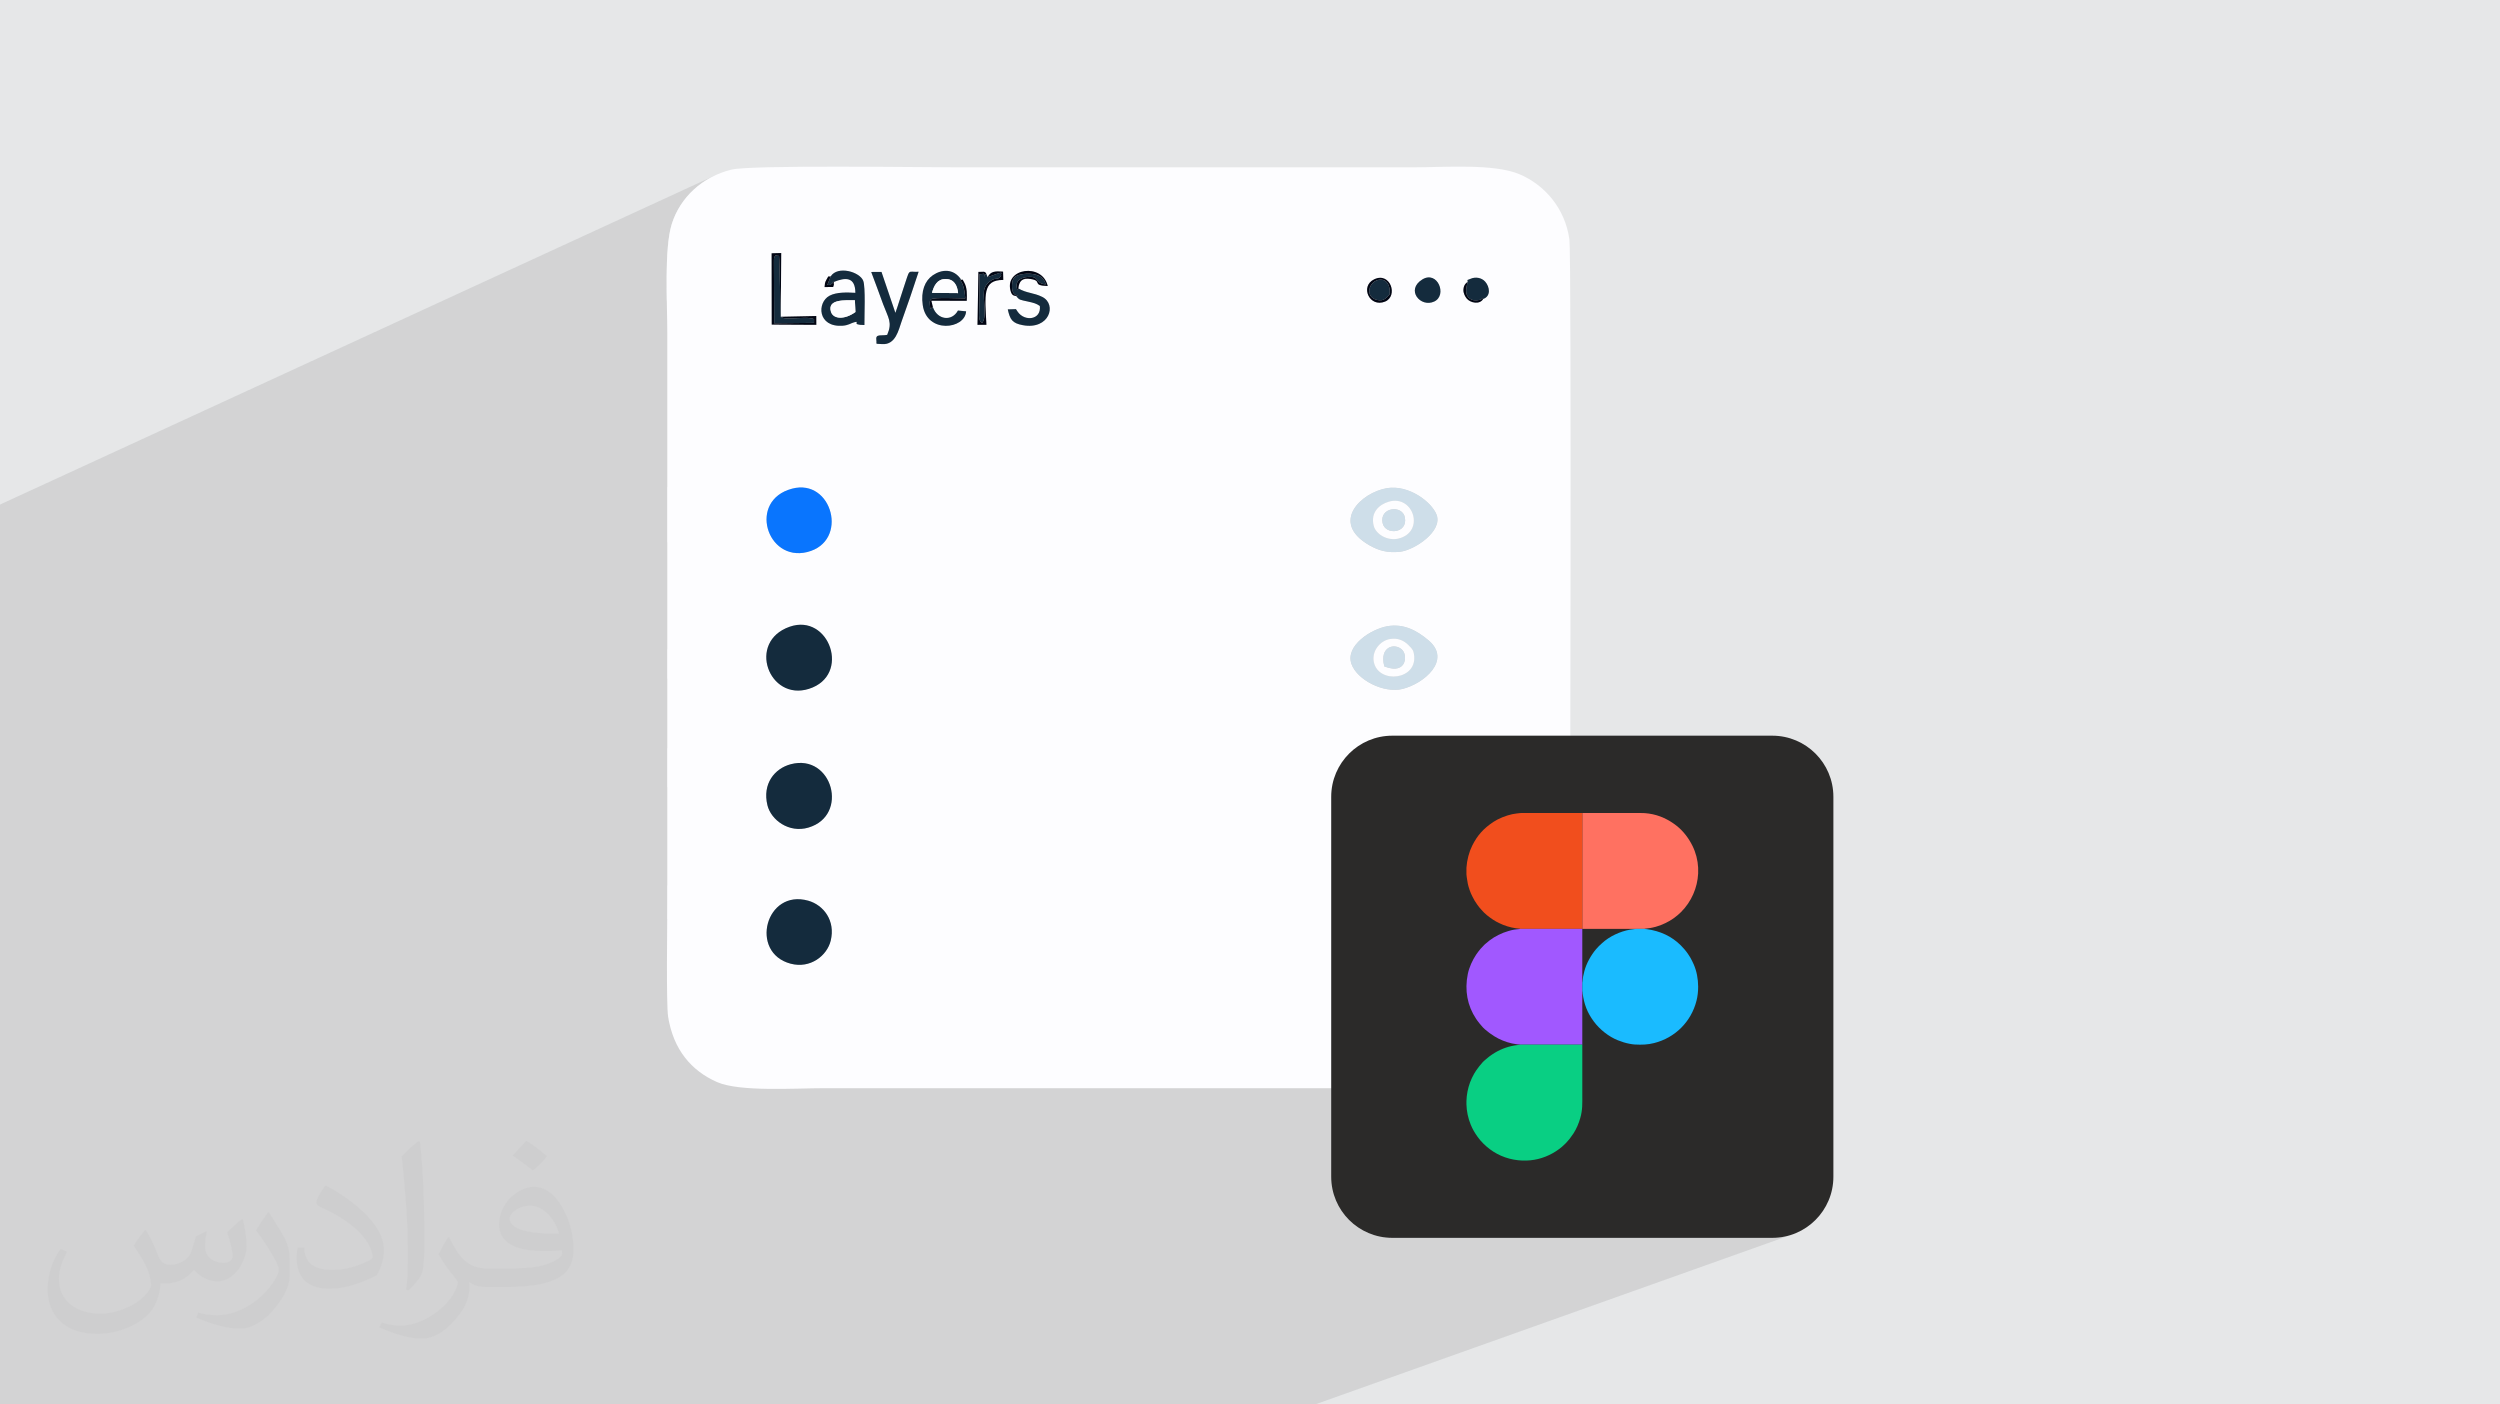 <?xml version="1.0" encoding="UTF-8"?>
<!DOCTYPE svg PUBLIC "-//W3C//DTD SVG 1.0//EN" "http://www.w3.org/TR/2001/REC-SVG-20010904/DTD/svg10.dtd">
<!-- Creator: CorelDRAW -->
<svg xmlns="http://www.w3.org/2000/svg" xml:space="preserve" width="94.192mm" height="52.917mm" version="1.0" style="shape-rendering:geometricPrecision; text-rendering:geometricPrecision; image-rendering:optimizeQuality; fill-rule:evenodd; clip-rule:evenodd"
viewBox="0 0 9404.92 5283.66"
 xmlns:xlink="http://www.w3.org/1999/xlink"
 xmlns:xodm="http://www.corel.com/coreldraw/odm/2003">
 <defs>
  <style type="text/css">
   <![CDATA[
    .fil7 {fill:#010513}
    .fil5 {fill:#0975FE}
    .fil12 {fill:#09CF83}
    .fil4 {fill:#142B3D}
    .fil13 {fill:#1ABBFF}
    .fil8 {fill:#2B2A29}
    .fil11 {fill:#A158FF}
    .fil6 {fill:#CEDEE9}
    .fil10 {fill:#F14E1D}
    .fil3 {fill:#FDFDFF}
    .fil9 {fill:#FF7161}
    .fil2 {fill:#373435;fill-opacity:0.031}
    .fil1 {fill:#2B2A29;fill-opacity:0.102}
    .fil0 {fill:#E6E7E8}
   ]]>
  </style>
 </defs>
 <g id="Layer_x0020_1">
  <polygon class="fil0" points="-0,0 9404.92,0 9404.92,5283.66 -0,5283.66 "/>
  <polygon class="fil1" points="2575.6,5283.66 2468.19,5283.66 2460.96,5283.66 2335.06,5283.66 2335.03,5283.66 2323.67,5283.66 2200.11,5283.66 2198.04,5283.66 2116.41,5283.66 2110.32,5283.66 2104.24,5283.66 2093.68,5283.66 2080.32,5283.66 1977.18,5283.66 1901.31,5283.66 1865.12,5283.66 1835.43,5283.66 1759.9,5283.66 1757.26,5283.66 1505.53,5283.66 1502.97,5283.66 1493.97,5283.66 1487.3,5283.66 1484.76,5283.66 1483.79,5283.66 1482.95,5283.66 1482.82,5283.66 1482.77,5283.66 1482.54,5283.66 1457.11,5283.66 1453.61,5283.66 1453.58,5283.66 1453.56,5283.66 1453.43,5283.66 1440.9,5283.66 1431.05,5283.66 1268.68,5283.66 1170.44,5283.66 1118.23,5283.66 1054.57,5283.66 1054.13,5283.66 1033.88,5283.66 1031.83,5283.66 972.02,5283.66 933.37,5283.66 902.94,5283.66 839.17,5283.66 836.44,5283.66 794.37,5283.66 778.44,5283.66 766.41,5283.66 748.14,5283.66 675.69,5283.66 607.52,5283.66 547.98,5283.66 521.77,5283.66 474.52,5283.66 473.65,5283.66 470.47,5283.66 457.27,5283.66 439.05,5283.66 390.72,5283.66 346.08,5283.66 245.4,5283.66 61.79,5283.66 44.24,5283.66 36.57,5283.66 19.46,5283.66 12.85,5283.66 -0,5283.66 -0,5190.19 -0,5186.45 -0,5140.68 -0,5139.95 -0,5135.8 -0,5131.24 -0,5114.18 -0,5112.72 -0,5058.22 -0,5027.69 -0,5002.85 -0,5001.59 -0,4989.69 -0,4956.48 -0,4951.58 -0,4864.47 -0,4848.38 -0,4844.16 -0,4832.45 -0,4818.75 -0,4794.46 -0,4721.32 -0,4671.33 -0,4642.49 -0,4640.16 -0,4620.9 -0,4618.21 -0,4616.12 -0,4591.74 -0,4590.82 -0,4588.73 -0,4586.86 -0,4582.33 -0,4579.13 -0,4560.67 -0,4532.15 -0,4530.85 -0,4485.12 -0,4481.6 -0,4423.47 -0,4361.96 -0,4253.93 -0,4203.75 -0,4175.46 -0,4174.14 -0,4140.3 -0,4127.55 -0,4111.22 -0,4110.08 -0,4093.02 -0,4063.54 -0,4062.88 -0,4014.75 -0,4010.33 -0,3870.82 -0,3621.67 -0,3516.44 -0,3511.2 -0,3509.43 -0,3505.96 -0,3486.26 -0,3455.71 -0,3451.43 -0,3448.84 -0,3431.23 -0,3424.7 -0,3424 -0,3385.38 -0,3377.3 -0,3368.47 -0,3359.75 -0,3356 -0,3307.84 -0,3293.18 -0,3285.46 -0,3135.44 -0,3133.52 -0,2935.98 -0,2915.38 -0,2904.9 -0,2874.58 -0,2860.8 -0,2858.01 -0,2852.86 -0,2848.84 -0,2846.85 -0,2844.93 -0,2841.16 -0,2837.09 -0,2817.25 -0,2808.62 -0,2807.76 -0,2804.32 -0,2803.53 -0,2798.4 -0,2798.38 -0,2789.9 -0,2784.77 -0,2780.05 -0,2779.48 -0,2776.49 -0,2776.11 -0,2771.3 -0,2770.1 -0,2766.79 -0,2764.06 -0,2763.6 -0,2756.41 -0,2755.69 -0,2755.58 -0,2752.6 -0,2750.2 -0,2743.71 -0,2739.36 -0,2736.27 -0,2735.1 -0,2733.61 -0,2733.19 -0,2728.18 -0,2727.24 -0,2726.58 -0,2718.06 -0,2714.96 -0,2714.59 -0,2714.16 -0,2713.49 -0,2713.16 -0,2710.94 -0,2709.86 -0,2708.85 -0,2703.21 -0,2697.84 -0,2696.59 -0,2693.35 -0,2688.12 -0,2687.14 -0,2683.82 -0,2682.88 -0,2682.71 -0,2681.03 -0,2680.19 -0,2677.75 -0,2674.7 -0,2674.5 -0,2670.09 -0,2669.03 -0,2662.83 -0,2662.02 -0,2661.33 -0,2660.39 -0,2657.98 -0,2634.27 -0,2629.86 -0,2611.64 -0,2608.99 -0,2599.36 -0,2592.57 -0,2582.04 -0,2568.9 -0,2566.6 -0,2566.48 -0,2561.21 -0,2553.78 -0,2541.74 -0,2541.1 -0,2520.99 -0,2520.41 -0,2514.44 -0,2510.95 -0,2510.37 -0,2508.6 -0,2507.62 -0,2492.53 -0,2485.27 -0,2474.3 -0,2471.54 -0,2468.89 -0,2468.51 -0,2466.14 -0,2443.57 -0,2440.48 -0,2436.52 -0,2384.44 -0,2305 -0,2303.55 -0,2281.97 -0,2281.09 -0,2267.42 -0,2000.52 -0,1898.16 2693.01,658.42 2674.92,667.35 2657.58,677.29 2641.01,688.23 2625.28,700.09 2610.41,712.86 2596.45,726.48 2583.43,740.92 2571.4,756.13 2560.38,772.07 2550.44,788.7 2541.6,805.97 2533.89,823.84 2527.37,842.28 2524.74,851.32 2522.34,860.99 2520.16,871.25 2518.21,882.06 2516.45,893.4 2514.89,905.2 2513.51,917.44 2512.32,930.09 2511.29,943.09 2510.41,956.42 2509.67,970.04 2509.07,983.9 2508.6,997.97 2508.24,1012.21 2507.99,1026.58 2507.83,1041.03 2507.76,1055.55 2507.77,1070.08 2507.84,1084.58 2507.97,1099.03 2508.15,1113.37 2508.36,1127.57 2508.42,1131.41 2902.84,952.79 2938.94,951.85 2937.74,1116.13 3145.33,1022.83 3153.79,1020.01 3162.8,1018.37 3172.21,1017.86 3181.82,1018.39 3191.46,1019.87 3200.93,1022.22 3210.06,1025.37 3218.66,1029.22 3226.56,1033.72 3233.55,1038.74 3236.54,1041.51 3277.51,1023.14 3316.17,1022.97 3330.36,1064.83 3425.28,1022.39 3431.9,1021.99 3441.69,1022.46 3455.84,1022.32 3451.93,1034.31 3448.02,1046.25 3444.1,1058.12 3442.28,1063.55 3522.16,1027.91 3535.9,1022.42 3550.12,1019.38 3564.46,1019.12 3578.59,1021.96 3592.15,1028.25 3604.79,1038.31 3615.57,1051.74 3680.69,1022.76 3686.44,1022.81 3691.53,1022.56 3695.99,1022.29 3699.9,1022.29 3703.27,1022.84 3706.17,1024.24 3708.65,1026.76 3710.73,1030.68 3712.03,1033.99 3730.86,1025.63 3737.45,1022.98 3744.93,1021.48 3753.37,1020.93 3762.86,1021.1 3773.52,1021.76 3774.31,1052.35 3830.38,1027.47 3842.39,1022.68 3855.32,1019.87 3868.76,1019.08 3882.29,1020.41 3895.48,1023.89 3907.91,1029.6 3919.16,1037.62 3928.78,1047.99 3936.39,1060.79 3941.53,1076.08 3880.48,1103.05 3886.54,1104.58 3897.79,1107.73 3909.3,1111.72 3921.15,1117.02 3930.65,1123.09 3938.17,1130.49 3943.72,1138.95 3947.33,1148.19 3949.04,1157.96 3948.84,1167.98 3946.77,1178 3942.86,1187.72 3937.13,1196.91 3929.58,1205.28 3920.26,1212.54 3909.18,1218.48 2510.28,1833.08 2510.28,2040.66 2951.27,1848.67 2979.84,1838.28 3007.15,1833.91 3032.22,1835.39 3054.85,1842.02 3074.83,1853.08 3091.99,1867.9 3106.11,1885.75 3116.99,1905.93 3124.43,1927.75 3125.54,1934.35 5169.74,1050.69 5180.76,1046.62 5190.99,1045.11 5200.37,1045.87 5208.82,1048.62 5216.27,1053.08 5222.64,1058.98 5227.86,1066.01 5231.85,1073.91 5234.54,1082.4 5235.85,1091.2 5235.71,1100 5235.67,1100.2 5361.17,1046.14 5371.1,1043.76 5380.37,1043.83 5388.89,1046.07 5396.57,1050.17 5403.28,1055.84 5408.94,1062.8 5413.43,1070.74 5416.67,1079.38 5418.55,1088.4 5418.91,1096.72 5518.87,1053.78 5518.97,1053.75 5520.83,1053.26 5525.21,1051.72 5532.84,1048.56 5539.68,1046.19 5546.87,1044.86 5554.21,1044.59 5561.55,1045.39 5568.7,1047.28 5575.49,1050.29 5581.76,1054.41 5587.31,1059.69 5593.08,1067.56 5597.52,1076.44 5600.31,1085.88 5601.19,1095.37 5599.85,1104.48 5596.02,1112.72 5589.4,1119.61 5579.71,1124.71 5573.95,1131.65 5566.64,1136.12 2510.29,2443.03 2510.29,2553.6 2970.82,2357.66 2997.92,2351.15 3023.23,2350.69 3046.5,2355.58 3067.45,2365.13 3085.82,2378.65 3101.35,2395.44 3113.79,2414.83 3122.86,2436.1 3128.31,2458.59 3129.87,2481.57 3127.29,2504.38 3120.29,2526.31 3108.62,2546.67 3092.01,2564.79 3070.21,2579.94 3042.94,2591.47 2510.29,2815.42 2510.29,2962.01 5181.08,1846.66 5199.29,1840.49 5217.31,1836.42 5232.77,1834.74 5248.22,1834.77 5263.56,1836.38 5278.68,1839.43 5293.47,1843.76 5307.82,1849.24 5321.64,1855.74 5334.82,1863.1 5347.25,1871.2 5358.84,1879.88 5369.46,1889.02 5379.03,1898.47 5387.42,1908.08 5394.54,1917.72 5400.28,1927.25 5404.54,1936.53 5407.48,1948.15 5407.67,1959.88 5405.37,1971.64 5400.83,1983.28 5394.32,1994.72 5386.11,2005.84 5376.44,2016.55 5365.58,2026.71 5353.79,2036.23 5341.33,2044.99 5328.46,2052.89 5315.45,2059.82 5302.55,2065.67 3125.17,2964.23 3128.94,2984.03 3129.41,3006.91 3125.87,3029.45 3118.12,3050.98 3105.98,3070.81 3089.25,3088.26 3067.77,3102.66 2510.29,3331.51 2510.29,3396.14 2510.29,3403.72 2510.26,3412.57 2510.21,3422.61 2510.14,3433.75 2510.05,3445.9 2509.97,3457.35 5182.13,2366.91 5194.98,2362.06 5207.4,2358.31 5219.17,2355.69 5230.54,2354.09 5241.65,2353.34 5252.52,2353.39 5263.14,2354.21 5273.54,2355.76 5283.7,2358 5293.65,2360.89 5303.38,2364.38 5312.92,2368.43 5322.27,2373.03 5331.43,2378.1 5340.41,2383.63 5349.24,2389.56 5357.9,2395.86 5366.42,2402.48 5374.78,2409.4 5389,2423.51 5398.99,2437.85 5405.06,2452.27 5407.53,2466.67 5406.74,2480.9 5403.01,2494.87 5396.67,2508.44 5388.03,2521.47 5377.43,2533.86 5365.18,2545.48 5351.62,2556.2 5337.06,2565.9 5321.82,2574.44 5306.26,2581.72 3121.74,3462.57 3125.31,3473.77 3127.82,3485.78 3129.13,3498.34 3129.17,3511.42 3127.84,3524.98 3125.09,3538.98 3121.93,3549.41 3117.7,3559.59 3112.43,3569.45 3106.19,3578.89 3099.01,3587.81 3090.97,3596.14 3082.1,3603.74 3072.47,3610.57 3062.13,3616.5 3051.13,3621.46 2515.52,3836.09 2516.29,3840.23 5148.42,2785.66 5128.32,2795.35 5109.35,2806.87 5091.65,2820.11 5079.79,2830.89 5237.92,2767.59 5237.93,2767.59 5079.78,2830.9 5075.32,2834.96 5060.48,2851.29 5047.24,2869 5035.72,2887.96 5026.03,2908.06 5018.29,2929.19 5012.62,2951.23 5012.21,2953.9 5186.66,2884.37 5202.69,2878.8 5216.73,2875.09 5227.99,2873.31 5242.78,2872.91 5257.6,2874.01 5272.32,2876.48 5286.85,2880.19 5301.05,2885.03 5314.85,2890.88 5328.12,2897.6 5340.76,2905.09 5352.65,2913.2 5363.69,2921.83 5373.76,2930.83 5382.77,2940.11 5390.59,2949.52 5397.13,2958.95 5402.27,2968.28 5405.91,2977.37 5407.85,2993.48 5404.43,3009.83 5396.87,3025.91 5386.38,3041.2 5374.17,3055.14 5361.46,3067.24 5349.47,3076.94 5339.41,3083.74 5327.88,3090.29 5316.37,3096.22 5304.85,3101.47 5293.33,3106.03 5007.95,3218.39 5007.95,3326.87 5651.9,3074.62 5661.34,3070.99 5670.79,3067.8 5680.09,3065.1 5689.03,3062.95 5693.74,3062.01 5697.75,3061.33 5701.28,3060.82 5704.53,3060.43 5707.71,3060.09 5711.03,3059.74 5714.71,3059.31 5718.93,3058.72 5719.36,3058.67 5720.01,3058.63 5720.88,3058.59 5721.96,3058.55 5723.24,3058.52 5724.72,3058.48 5726.39,3058.45 5728.25,3058.42 5952.52,3058.42 6168.41,3058.42 6172.12,3058.46 6175.48,3058.52 6178.49,3058.57 6181.1,3058.64 6183.32,3058.7 6185.12,3058.78 6186.48,3058.86 6187.38,3058.94 6202.48,3060.55 6217.6,3063.23 6232.16,3066.97 6246.18,3071.67 6259.63,3077.25 6272.49,3083.63 6284.77,3090.72 6296.43,3098.42 6307.46,3106.66 6316.65,3114.4 6325.31,3122.67 6333.46,3131.44 6341.11,3140.65 6348.24,3150.26 6354.87,3160.26 6360.99,3170.57 6366.61,3181.17 6371.28,3191.17 6375.4,3201.32 6378.93,3211.61 6381.93,3221.99 6384.35,3232.48 6386.24,3243.04 6387.59,3253.64 6388.4,3264.28 6388.4,3286.34 6387.66,3296.35 6386.45,3306.31 6384.8,3316.21 6382.7,3326.01 6380.14,3335.74 6377.16,3345.34 6373.72,3354.8 6369.87,3364.13 6365.57,3373.27 6360.86,3382.25 6355.73,3391.02 6350.18,3399.56 6344.23,3407.88 6337.85,3415.95 6331.09,3423.75 6323.93,3431.26 6321.18,3433.91 6318,3436.86 6314.51,3439.98 6310.84,3443.17 6307.09,3446.29 6303.41,3449.25 6299.91,3451.91 6296.73,3454.18 6292.29,3457.18 6288.45,3459.71 6284.97,3461.93 6281.65,3463.96 6278.23,3465.91 6274.49,3467.94 6270.21,3470.16 6265.15,3472.71 6256.16,3476.94 6247.01,3480.67 6204.39,3496.88 6204.64,3496.92 6213.72,3498.64 6222.67,3500.67 6231.45,3503.02 6240.07,3505.67 6248.54,3508.66 6256.84,3511.96 6264.97,3515.59 6272.92,3519.55 6280.7,3523.86 6288.31,3528.5 6295.74,3533.47 6302.98,3538.8 6310.03,3544.48 6316.9,3550.52 6323.57,3556.92 6327.24,3560.67 6330.9,3564.56 6334.49,3568.57 6338,3572.67 6341.43,3576.86 6344.74,3581.14 6347.91,3585.47 6350.92,3589.86 6351.93,3591.39 6352.94,3592.9 6353.92,3594.38 6354.89,3595.84 6355.84,3597.3 6356.77,3598.78 6357.68,3600.28 6358.58,3601.82 6360.37,3604.99 6362.1,3608.17 6363.79,3611.37 6365.42,3614.61 6367.03,3617.87 6368.61,3621.18 6370.16,3624.53 6371.68,3627.95 6375.61,3637.63 6378.99,3647.66 6381.86,3657.96 6384.19,3668.49 6386.01,3679.17 6387.31,3689.96 6388.11,3700.8 6388.4,3711.62 6388.4,3712.46 6388.3,3719.27 6388.01,3726.04 6387.52,3732.74 6386.84,3739.36 6385.95,3745.9 6384.88,3752.32 6383.62,3758.62 6382.16,3764.79 6377.92,3779.38 6372.78,3793.5 6366.75,3807.12 6359.87,3820.21 6352.17,3832.74 6343.69,3844.67 6334.44,3855.96 6324.48,3866.61 6313.81,3876.55 6302.5,3885.77 6290.55,3894.23 6278.01,3901.9 6264.9,3908.74 6251.25,3914.73 5952.55,4025.97 5952.55,4036.37 5952.55,4048.17 5952.55,4059.98 5952.55,4071.79 5952.55,4083.59 5952.55,4095.4 5952.55,4107.2 5952.55,4119 5952.59,4130.92 5952.62,4142.07 5952.5,4152.69 5952.1,4163.01 5951.28,4173.25 5949.91,4183.67 5947.86,4194.46 5944.97,4205.87 5942.73,4213.28 5940.22,4220.77 5937.41,4228.25 5934.36,4235.67 5931.03,4242.97 5927.49,4250.06 5923.7,4256.9 5919.72,4263.42 5904.91,4284.2 5901.63,4288.29 5898.25,4292.27 5894.78,4296.17 5891.22,4299.97 5887.56,4303.67 5883.81,4307.28 5879.98,4310.78 5876.05,4314.19 5864.87,4323.04 5853.02,4331.22 5840.57,4338.68 5827.58,4345.36 5814.12,4351.2 5102.78,4612.6 5109.35,4617.51 5128.32,4629.03 5148.42,4638.72 5169.54,4646.45 5191.58,4652.12 5214.41,4655.6 5237.92,4656.79 6667.18,4656.79 6690.69,4655.6 6713.52,4652.12 6735.55,4646.45 4946.58,5283.66 4908.48,5283.66 3524.03,5283.66 3276.66,5283.66 3239.73,5283.66 3189.63,5283.66 3150.04,5283.66 3025.99,5283.66 2811.21,5283.66 2701.71,5283.66 "/>
  <path class="fil2" d="M548.54 4627.69c17.95,27.21 29.6,53.36 40.96,82.43 8.45,16.91 12.93,48.09 52.57,48.09 11.61,0 28.28,-3.42 43.06,-11.61 16.63,-8.73 29.32,-21.94 35.94,-42l15.85 -53.36 38.57 -19.02 2.64 2.64c-5.27,20.09 -6.59,39.36 -6.59,54.43 0,44.63 38.57,61.56 69.22,61.56 17.95,0 34.09,-8.73 34.09,-25.11 0,-21.13 -8.98,-57.06 -20.62,-89.29 17.95,-17.95 35.94,-35.94 56.53,-50.47l3.17 1.6c8.98,38.04 14,75.56 14,100.66 0,24.57 -10.83,51.79 -19.81,69.49 -18.49,34.87 -51.25,62.62 -90.87,62.62 -30.1,0 -63.65,-15.07 -86.66,-43.06l-1.32 0c-21.66,26.96 -55.22,51.25 -108.86,51.25l-16.63 0c-2.64,35.41 -10.29,60.49 -21.94,82.95 -31.95,62.34 -126.81,106.47 -216.1,106.47 -124.17,0 -186.51,-71.59 -186.51,-166.96 0,-58.91 19.27,-113.6 48.88,-152.42l24.29 10.04c-18.49,35.41 -30.91,68.68 -30.91,101.45 0,89.29 72.66,131.83 156.4,131.83 77.68,0 173.83,-49.41 191.28,-106.72 -6.59,-62.62 -30.1,-91.93 -66.04,-148.99 10.83,-19.02 24.83,-38.04 42.28,-58.38l3.17 0 0 0 0 0 -0.02 -0.09zm1432.13 -336.04c26.15,16.39 51.79,35.66 76.87,57.85 -14,19.81 -31.45,37.79 -53.11,53.64 -25.11,-20.34 -50.19,-37.79 -75.84,-56.27 17.42,-19.55 34.62,-38.29 52.04,-55.22l0 0 0 0 0 0 0 0 0 0 0.03 0zm13.47 244.11c-42.28,0 -76.87,27.75 -76.87,48.34 0,44.13 84.53,57.85 185.72,57.31 -12.68,-51.79 -57.06,-105.68 -108.86,-105.68l0.01 0.03zm-94.86 236.19c54.96,0 103.04,-1.6 139.74,-10.83 40.96,-10.29 75.56,-30.91 75.56,-45.17 0,-3.7 0,-8.19 -1.32,-11.89 -22.98,2.11 -49.41,2.11 -72.38,2.11 -74.49,0 -131.55,-16.91 -154.02,-58.66 -5.55,-11.61 -9.51,-24.57 -9.51,-39.36 0,-40.43 17.42,-79.79 48.09,-107 25.61,-22.45 53.89,-36.44 82.67,-36.44 52.04,0 93.51,41.75 122.57,107.54 15.85,35.94 26.68,77.4 26.68,129.72 0,34.87 -9.51,64.19 -31.17,85.85 -40.43,39.11 -114.92,53.89 -229.04,53.89l-51.79 0 0 0 -13.47 0c-28.28,0 -48.62,-5.02 -64.72,-17.42l-2.64 0c0.79,6.59 1.32,12.93 1.32,19.02 0,25.61 -8.45,58.38 -25.61,84.53 -50.72,75.3 -105.68,108.04 -153.24,108.04 -48.09,0 -107,-18.49 -160.11,-42.54l9.51 -18.49c17.17,7.13 40.96,11.89 73.7,11.89 85.85,0 198.66,-82.43 212.66,-163 -3.17,-6.59 -8.98,-15.32 -17.17,-24.57 -25.11,-29.85 -40.96,-54.68 -55.75,-80.83 12.68,-25.11 24.29,-45.17 35.13,-63.4l4.49 -0.53c36.72,74.77 69.99,117.55 144.23,117.55l11.61 0 0 0 53.89 0 0 0 0 0 0 0 0 0 0 0 0.09 0.01zm-371.98 79c6.34,-34.34 6.87,-72.91 6.87,-108.86l0 -53.36c0,-99.6 -12.68,-244.36 -22.98,-338.68 17.95,-19.27 43.06,-42 62.87,-57.31l5.81 1.6c13.47,118.62 16.63,256 16.63,383.06 0,33.3 -1.32,65.79 -4.49,89.55 -1.85,30.1 -19.27,52.83 -56.53,87.7l-8.19 -3.7zm-382.8 -157.19c1.85,46.77 24.83,83.49 105.15,83.49 49.93,0 92.19,-12.93 138.96,-35.13 8.45,-3.7 12.93,-8.73 12.93,-12.93 0,-29.32 -22.45,-68.15 -60.23,-103.55 -36.72,-33.3 -85.34,-62.62 -130.76,-82.18 -15.6,-6.59 -20.62,-13.47 -20.62,-20.09 0,-13.47 17.95,-41.75 32.77,-62.09l5.02 -0.53c52.04,27.21 110.17,67.64 153.24,112.53 39.11,41.47 63.4,83.49 63.4,129.19 0,33.81 -10.29,65.51 -26.96,95.11 -57.06,28.79 -117.83,50.72 -178.06,50.72 -73.17,0 -123.1,-34.34 -123.1,-114.92 0,-8.73 0,-22.19 3.17,-39.64l25.11 0 0 0 0 0 0 0 0 0 0 0 -0.02 0zm-132.37 -132.9l45.45 73.45c16.63,27.21 32.23,56.81 32.23,103.55l0 59.7c0,48.34 -30.91,100.13 -80.83,151.38 -39.11,34.62 -73.7,49.41 -105.68,49.41 -47.55,0 -101.98,-14.79 -164.85,-41.75l7.13 -18.49c19.81,5.27 42.79,9.77 71.06,9.77 90.36,-0.53 182.8,-66.57 225.08,-147.15 5.02,-9.26 6.87,-17.95 6.87,-24.04 0,-9.26 -5.02,-19.55 -8.98,-28.79 -22.98,-43.31 -48.62,-82.95 -76.87,-119.68 14.79,-23.25 29.6,-45.7 45.7,-67.9l3.7 0.53 0 0 0 0 0 0 0 0 0 0 -0.02 0.01z"/>
  <g id="_2943875054672">
   <g>
    <path class="fil3" d="M3125.09 3538.98c-13.82,56.03 -76.22,106.1 -150.79,86.34 -156.48,-41.47 -94.19,-282.77 66.73,-236.8 56.8,16.23 102.74,74.67 84.06,150.46zm2280.41 -15.88c-15.22,54.87 -95.5,112.83 -176.45,108.53 -59.43,-3.16 -168.51,-71.5 -147.31,-137.82 15.84,-49.51 97.58,-112.81 178.44,-103.24 66.23,7.84 159.99,79.63 145.32,132.54zm-2430.7 -648.12c156.31,-41.42 221.1,192.64 66.53,238.34 -73.73,21.81 -140.86,-28.95 -154.27,-84.01 -19.7,-80.94 27.11,-138.25 87.74,-154.33zm2253.19 -1.68c78.68,-6.34 162.74,56.39 177.92,104.06 13.41,42.14 -43.31,92.59 -66.5,106.37 -61.46,36.5 -122.45,48.45 -187.8,4.39 -178.13,-120.07 25.16,-210.7 76.37,-214.82zm-2257.16 -515.65c148.84,-52.05 232.56,183.3 72.12,233.81 -150.62,47.43 -233.96,-177.2 -72.12,-233.81zm2248.35 -1.97c61.36,-10.88 111.34,16.14 155.61,53.71 87.73,74.46 -19.26,163.55 -99.41,182.56 -70.64,16.74 -170.4,-34.56 -191.25,-94.34 -23.94,-68.65 74.41,-131.18 135.05,-141.94zm-2239.33 -517.42c151.29,-40.14 215.38,199.24 56.73,238.51 -152.54,37.75 -223.78,-194.18 -56.73,-238.51zm2237.47 -1.86c82.3,-13.77 168.66,51.55 187.23,100.11 23.49,61.45 -81.58,132.66 -137.42,139.12 -46.73,5.4 -81.07,-4.58 -115.58,-24.41 -150.45,-86.44 -29.1,-198.95 65.77,-214.81zm-2280.12 -644.71l133.56 -2.92 0.21 33.21 -167.76 -0.91 -0.37 -268.3 36.11 -0.94 -1.75 239.86zm572.42 -35.96c16.88,47.63 71.03,55.02 94.17,12.45l30.67 2.98c-3.79,67.38 -147.41,85.77 -163.07,-23.33 -7.55,-52.52 7.85,-91.58 37.85,-112.32 33.03,-22.83 78.59,-26.58 106.93,16.95 9.3,2.12 0.03,-8.99 10.7,9.38 12,20.62 10.77,46.2 10.04,69.82l-133.25 -0.46 5.95 24.53zm1660.13 -105.06c60.69,-29.02 91.28,63 40.92,83.84 -58.38,24.14 -95.91,-57.54 -40.92,-83.84zm180.96 0.59c57.12,-35.27 95.28,59.48 44.7,83.08 -51.37,23.97 -108.34,-43.8 -44.7,-83.08zm170.1 9.72c4.23,-13.75 -13.38,-1.33 12.04,-12.43 17.64,-7.71 40.75,-4.46 54.47,11.12 16.93,19.23 22.6,54.26 -7.6,65.02 -12.85,21.99 -47.54,15.33 -61.7,-1.34 -6.07,-7.14 -13.26,-20.28 -12.75,-33.25 0.85,-21.34 14.36,-28.08 15.54,-29.13zm-1810.07 -30.31l4.7 12.06c11.3,-22.5 28.06,-23.21 58.08,-20.98l0.81 31.28c-79.6,0.1 -68.72,56.97 -63.49,168.76l-33.53 0.2 3.38 -199.25c16.27,0.8 24.94,-4.69 30.04,7.92zm120.17 54.18c30.6,18.54 58.1,15.88 90.25,32.16 56,28.36 26.37,124.78 -73.41,106.25 -39.6,-7.36 -47.92,-20.93 -56.53,-59.42l30.73 -0.92c0.85,1.05 1.75,2.65 2.23,3.35l4.39 6.61c26.01,37.9 89.49,30.94 83.28,-21.85 -13.46,-9.34 -22.18,-11.53 -44.24,-16.53 -29.55,-6.69 -32.79,-4.97 -44.61,-20.87 -9.87,-1.15 -16.64,-2.4 -21.35,-19.68 -23.23,-85.45 119.75,-106.19 139.89,-17.88 -62.71,-2.11 -17.87,-18.85 -63.5,-26.37 -32.94,-5.43 -43.89,7.46 -47.13,35.15zm-694.19 -24.12c-1.34,19.1 4.03,-1.87 -2.33,18.86l-32.42 0.35c1.36,-12.77 0.78,-16.18 6.49,-26.68 11.84,-21.8 5.62,-9.69 16.77,-13.9 26.79,-40.97 109.1,-16.67 122.15,16.92 9.23,23.76 4.02,132.84 4.51,166.46 -54.68,-0.08 -11.96,-16.95 -38.11,-10.47 -13.04,3.24 -21.1,11.45 -44.1,13.04 -94.79,6.55 -96.74,-87.6 -49.01,-112.88 26.37,-13.95 65.67,-12.64 97.21,-10.82 -0.44,-61.4 -38.17,-58.44 -81.17,-40.88zm160.1 219c-3.76,-24.92 16.73,-15.3 40.76,-20.01 20.39,-47.32 4.19,-63.07 -15.32,-115.49 -15.67,-42.1 -28.49,-79.06 -44.74,-121.1l38.66 -0.17 52.21 154.03c10.36,-28.31 19.11,-59.43 29.07,-88.48 28.56,-83.3 13.78,-63.72 58.39,-66.2 -20.81,64.16 -41.98,125.25 -64.09,186.92 -11.23,31.3 -22.16,88.79 -73.12,85.2 -29.37,-2.07 -19.27,2.21 -21.82,-14.71zm-783.43 2544.93c19.84,124.61 87.9,203.79 184.14,246.07 85.7,37.65 294.66,22.92 404.94,22.96l2142.61 -0.01c97.43,-0.05 342.25,11.9 421.48,-6.51 110.59,-25.7 190.92,-104.79 223.77,-204.3 28.12,-85.2 16.04,-306.82 16.01,-412.66 -0.03,-148.32 6.12,-2507.44 -2.27,-2568.95 -16.36,-119.93 -95.72,-206.82 -187.64,-245.72 -96.72,-40.93 -282.39,-26.04 -402.58,-25.93l-1714.08 -0.04c-130.12,0.05 -773.86,-9.69 -848.36,8.64 -108.83,26.75 -192.46,104.31 -224.02,204.08 -29.38,92.89 -17.02,300.03 -17.09,411.25l0.01 2142.61c0.09,73.67 -4.47,381 3.09,428.52z"/>
    <path class="fil4" d="M2974.8 2874.99c-60.63,16.08 -107.44,73.39 -87.74,154.33 13.41,55.07 80.54,105.82 154.27,84.01 154.57,-45.7 89.78,-279.76 -66.53,-238.34z"/>
    <path class="fil4" d="M2970.82 2357.66c-161.83,56.6 -78.5,281.23 72.12,233.81 160.44,-50.5 76.72,-285.86 -72.12,-233.81z"/>
    <path class="fil4" d="M3125.09 3538.98c18.68,-75.8 -27.26,-134.24 -84.06,-150.46 -160.92,-45.97 -223.21,195.33 -66.73,236.8 74.57,19.76 136.97,-30.31 150.79,-86.34z"/>
    <path class="fil5" d="M2979.84 1838.28c-167.05,44.33 -95.8,276.26 56.73,238.51 158.65,-39.27 94.56,-278.65 -56.73,-238.51z"/>
    <path class="fil6" d="M5167.14 3009.94c-8.72,-46.06 29.26,-79.74 60.42,-85.18 73.75,-12.88 117.32,68.8 75.85,112.02 -8.21,8.56 -27.2,23.86 -45.15,27.47 -41.8,8.39 -84.14,-17.53 -91.11,-54.31zm60.85 -136.63c-51.21,4.12 -254.5,94.76 -76.37,214.82 65.34,44.05 126.34,32.11 187.8,-4.39 23.18,-13.78 79.91,-64.23 66.5,-106.37 -15.18,-47.67 -99.24,-110.4 -177.92,-104.06z"/>
    <path class="fil6" d="M5224.79 1887.24c93.09,-26.98 137.21,113.55 36.85,138.69 -40.71,10.19 -85.83,-15.13 -93.96,-48.75 -12.21,-50.48 21.58,-79.65 57.1,-89.94zm-7.48 -50.82c-94.87,15.87 -216.22,128.38 -65.77,214.81 34.51,19.83 68.85,29.81 115.58,24.41 55.85,-6.46 160.92,-77.67 137.42,-139.12 -18.56,-48.56 -104.93,-113.88 -187.23,-100.11z"/>
    <path class="fil6" d="M5227.64 2404.24c28.98,-5.39 52.69,4.04 71.35,22.98 0.69,0.7 1.77,1.85 2.45,2.56l4.88 5.1c7.89,9.13 10.35,11.3 12.8,25.14 17.56,99.62 -134.68,114.62 -150.94,29.78 -7.95,-41.42 24.05,-78.97 59.46,-85.56zm-8.47 -48.55c-60.64,10.75 -158.99,73.29 -135.05,141.94 20.85,59.78 120.61,111.08 191.25,94.34 80.15,-19.01 187.14,-108.11 99.41,-182.56 -44.27,-37.57 -94.26,-64.59 -155.61,-53.71z"/>
    <path class="fil6" d="M5314.78 3533.69c-13.5,31.66 -57.42,60.58 -99.66,45.13 -93.99,-34.38 -41.29,-166.24 52.58,-135.4 28.04,9.22 64.59,49.18 47.08,90.26zm90.71 -10.58c14.67,-52.91 -79.09,-124.7 -145.32,-132.54 -80.86,-9.57 -162.6,53.74 -178.44,103.24 -21.21,66.32 87.88,134.67 147.31,137.82 80.96,4.3 161.24,-53.66 176.45,-108.53z"/>
    <path class="fil4" d="M3216.08 1129.58l2.03 44.24c-41.43,30.09 -84.1,27.09 -92.32,-1.76 -13.62,-47.87 54.05,-42.17 90.29,-42.49zm-90.85 -90.21l-12.85 32.69c22.49,-0.73 6.78,2.02 16.38,-4.54 11,-7.52 -2.16,-8.56 7.96,-6.78 42.99,-17.56 80.73,-20.52 81.17,40.88 -31.54,-1.82 -70.84,-3.13 -97.21,10.82 -47.74,25.28 -45.78,119.43 49.01,112.88 23.01,-1.59 31.06,-9.81 44.1,-13.04 26.15,-6.48 -16.56,10.39 38.11,10.47 -0.49,-33.62 4.71,-142.69 -4.51,-166.46 -13.04,-33.6 -95.36,-57.89 -122.15,-16.92z"/>
    <path class="fil4" d="M3337.57 1259.72c-24.02,4.71 -44.52,-4.91 -40.76,20.01 2.55,16.91 -7.55,12.64 21.82,14.71 50.96,3.58 61.89,-53.9 73.12,-85.2 22.12,-61.67 43.28,-122.75 64.09,-186.92 -44.61,2.48 -29.83,-17.1 -58.39,66.2 -9.95,29.05 -18.7,60.17 -29.07,88.48l-52.21 -154.03 -38.66 0.17c16.26,42.04 29.08,79 44.74,121.1 19.51,52.41 35.71,68.17 15.32,115.49z"/>
    <path class="fil4" d="M3505.97 1101.82c7.12,-25.34 18.76,-52.34 51.42,-52.21 31.91,0.12 44.12,23.89 46.95,53.05l-98.37 -0.84zm3.64 53.93c-8.8,0.88 -9.54,17.47 -11.86,-12.84 -0.74,-9.64 0.47,-12.5 5.39,-17.08 8.85,-8.23 112.46,-2.91 128.28,-3 -6.21,-83.01 -34.53,-70.29 -15.26,-70.35 -28.34,-43.53 -73.9,-39.78 -106.93,-16.95 -30,20.74 -45.4,59.8 -37.85,112.32 15.67,109.1 159.28,90.71 163.07,23.33l-30.67 -2.98c-23.13,42.57 -77.28,35.18 -94.17,-12.45z"/>
    <path class="fil4" d="M3822.99 1113.64c11.82,15.9 15.07,14.18 44.61,20.87 22.07,5 30.78,7.2 44.24,16.53 6.21,52.79 -57.27,59.75 -83.28,21.85l-4.39 -6.61c-0.48,-0.71 -1.38,-2.31 -2.23,-3.35l-30.73 0.92c8.62,38.49 16.93,52.06 56.53,59.42 99.78,18.53 129.4,-77.89 73.41,-106.25 -32.15,-16.29 -59.65,-13.62 -90.25,-32.16 -1.13,1 -2.88,17.5 -6.39,-6.59 -0.91,-6.21 0.5,-13.32 3.81,-18.64 5.55,-8.9 16.82,-15 31.08,-16.97 55.23,-7.63 29.74,23.02 74.78,27.35 -7.49,-18.87 2.1,-1.48 -7.69,-16.81 -16.4,-25.71 -60.46,-26.58 -87.57,-20.32 -22.02,5.08 -29.96,13.44 -31.5,36.15 -3.2,47.61 22.28,41.68 23.4,42.04l-7.84 2.6z"/>
    <path class="fil3" d="M5201.39 1967.74c-13.11,-59.43 74.52,-70.38 83.81,-20.69 11.22,60.03 -73.48,67.5 -83.81,20.69zm23.4 -80.5c-35.53,10.29 -69.32,39.46 -57.1,89.94 8.13,33.62 53.25,58.94 93.96,48.75 100.36,-25.14 56.23,-165.67 -36.85,-138.69z"/>
    <path class="fil3" d="M5208.06 2507.33c-20.8,-74.91 39.8,-90.89 67.41,-62.02 13.88,14.52 13.64,45.42 -1.11,59.44 -18.83,17.91 -46.7,9.09 -66.3,2.58zm19.58 -103.09c-35.41,6.59 -67.41,44.14 -59.46,85.56 16.27,84.83 168.5,69.83 150.94,-29.78 -2.45,-13.84 -4.91,-16.02 -12.8,-25.14l-4.88 -5.1c-0.68,-0.71 -1.76,-1.86 -2.45,-2.56 -18.66,-18.93 -42.38,-28.37 -71.35,-22.98z"/>
    <path class="fil3" d="M5209.19 3477.23c28.42,-9.25 37.63,-7.77 66.51,-0.55 7.44,23.27 11.37,24.68 8.2,56.18 -19.07,9.29 -31.18,34.81 -65.61,12.67 -25.64,-16.49 -17.99,-46.33 -9.1,-68.31zm105.59 56.46c17.51,-41.09 -19.04,-81.05 -47.08,-90.26 -93.87,-30.84 -146.57,101.02 -52.58,135.4 42.24,15.45 86.16,-13.47 99.66,-45.13z"/>
    <path class="fil3" d="M5219.36 2955.49c86.14,-12.18 79.46,66.55 38.12,78.94 -27.15,8.13 -46.74,-6.73 -53.38,-22.3 -14.37,-33.69 4.35,-37.32 15.26,-56.64zm-52.22 54.46c6.97,36.77 49.32,62.7 91.11,54.31 17.95,-3.6 36.94,-18.91 45.15,-27.47 41.48,-43.22 -2.1,-124.9 -75.85,-112.02 -31.16,5.44 -69.14,39.12 -60.42,85.18z"/>
    <path class="fil4" d="M2937.19 1191.71l-5.43 -213.75c-2.53,-22.63 3.95,-12.27 -14.47,-17.24 -5.67,8.81 -5.89,5.45 -5.87,27.98l1.12 227.61 149.94 -1.69 0.05 -13.98c-24.94,-11.98 -90.05,3.05 -117.75,-5.09l-7.59 -3.83z"/>
    <path class="fil4" d="M5350.7 1051.28c-63.63,39.28 -6.67,107.06 44.7,83.08 50.57,-23.6 12.42,-118.35 -44.7,-83.08z"/>
    <path class="fil4" d="M5520.8 1060.99c-4.34,22.26 -11.95,47.49 8.27,62.29 7.74,5.66 17.54,7.72 27.51,6.65 30.56,-3.29 13.22,-16.34 23.13,-5.22 30.19,-10.76 24.53,-45.79 7.6,-65.02 -13.72,-15.59 -36.82,-18.83 -54.47,-11.12 -25.42,11.1 -7.81,-1.32 -12.04,12.43z"/>
    <path class="fil6" d="M5209.19 3477.23c-8.9,21.98 -16.54,51.82 9.1,68.31 34.43,22.14 46.54,-3.38 65.61,-12.67 3.18,-31.5 -0.76,-32.91 -8.2,-56.18 -28.88,-7.22 -38.09,-8.7 -66.51,0.55z"/>
    <path class="fil6" d="M5219.36 2955.49c-10.9,19.32 -29.63,22.96 -15.26,56.64 6.64,15.57 26.23,30.42 53.38,22.3 41.34,-12.39 48.02,-91.12 -38.12,-78.94z"/>
    <path class="fil6" d="M5201.39 1967.74c10.33,46.81 95.04,39.34 83.81,-20.69 -9.3,-49.69 -96.92,-38.74 -83.81,20.69z"/>
    <path class="fil6" d="M5208.06 2507.33c19.6,6.51 47.47,15.34 66.3,-2.58 14.75,-14.02 14.99,-44.92 1.11,-59.44 -27.61,-28.88 -88.21,-12.89 -67.41,62.02z"/>
    <path class="fil7" d="M2937.19 1191.71l7.59 3.83c27.7,8.14 92.81,-6.89 117.75,5.09l-0.05 13.98 -149.94 1.69 -1.12 -227.61c-0.02,-22.53 0.2,-19.17 5.87,-27.98 18.42,4.97 11.94,-5.38 14.47,17.24l5.43 213.75zm0 0l1.75 -239.86 -36.11 0.94 0.37 268.3 167.76 0.91 -0.21 -33.21 -133.56 2.92z"/>
    <path class="fil3" d="M3216.08 1129.58c-36.25,0.32 -103.91,-5.38 -90.29,42.49 8.22,28.85 50.89,31.85 92.32,1.76l-2.03 -44.24z"/>
    <path class="fil4" d="M5228.16 1106.65c4.83,-73.24 -62.11,-64.47 -75,-24.07 -7.78,24.38 6.68,40.97 26.81,45.77 27.22,6.5 36.21,-9.25 48.19,-21.7z"/>
    <path class="fil4" d="M3715.44 1042.74l-4.7 -12.06c-9.26,9.05 -3.26,-11.64 -8.65,11.31 -1.58,-19.74 4.5,-10.24 -17.68,-10.46 0.94,33 0.36,67.19 0.34,100.33 -0.02,42.7 -7.35,75.62 10.23,82.88 18.73,-23.11 2.7,-86.53 6.55,-119.7 2.17,-18.58 14.73,-31.4 24.76,-38.22 24.44,-16.62 24.1,1.7 40.44,-20.19 -8.42,-6.62 25.53,-22.95 -51.29,6.11z"/>
    <path class="fil3" d="M3505.97 1101.82l98.37 0.84c-2.83,-29.16 -15.04,-52.93 -46.95,-53.05 -32.66,-0.13 -44.3,26.87 -51.42,52.21z"/>
    <path class="fil7" d="M3715.44 1042.74c76.82,-29.06 42.88,-12.73 51.29,-6.11 -16.34,21.89 -16,3.56 -40.44,20.19 -10.03,6.82 -22.6,19.64 -24.76,38.22 -3.85,33.17 12.18,96.59 -6.55,119.7 -17.58,-7.27 -10.25,-40.19 -10.23,-82.88 0.02,-33.14 0.6,-67.33 -0.34,-100.33 22.19,0.22 16.11,-9.28 17.68,10.46 5.39,-22.96 -0.61,-2.27 8.65,-11.31 -5.1,-12.61 -13.78,-7.12 -30.04,-7.92l-3.38 199.25 33.53 -0.2c-5.22,-111.79 -16.11,-168.66 63.49,-168.76l-0.81 -31.28c-30.02,-2.24 -46.78,-1.52 -58.08,20.98z"/>
    <path class="fil7" d="M3822.99 1113.64l7.84 -2.6c-1.13,-0.36 -26.6,5.57 -23.4,-42.04 1.54,-22.71 9.49,-31.06 31.5,-36.15 27.11,-6.26 71.17,-5.39 87.57,20.32 9.79,15.34 0.2,-2.06 7.69,16.81 -45.03,-4.33 -19.55,-34.98 -74.78,-27.35 -14.26,1.98 -25.53,8.08 -31.08,16.97 -3.31,5.32 -4.72,12.43 -3.81,18.64 3.51,24.09 5.26,7.59 6.39,6.59 3.24,-27.69 14.19,-40.58 47.13,-35.15 45.63,7.52 0.8,24.26 63.5,26.37 -20.14,-88.31 -163.12,-67.57 -139.89,17.88 4.7,17.28 11.48,18.53 21.35,19.68z"/>
    <path class="fil7" d="M5228.16 1106.65c-11.98,12.45 -20.97,28.2 -48.19,21.7 -20.13,-4.8 -34.59,-21.39 -26.81,-45.77 12.89,-40.4 79.83,-49.17 75,24.07zm-58.42 -55.97c-55,26.3 -17.46,107.99 40.92,83.84 50.36,-20.84 19.77,-112.86 -40.92,-83.84z"/>
    <path class="fil7" d="M3509.62 1155.75l-5.95 -24.53 133.25 0.46c0.73,-23.62 1.96,-49.21 -10.04,-69.82 -10.67,-18.36 -1.41,-7.26 -10.7,-9.38 -19.27,0.06 9.05,-12.66 15.26,70.35 -15.82,0.09 -119.43,-5.23 -128.28,3 -4.92,4.58 -6.13,7.45 -5.39,17.08 2.33,30.31 3.07,13.72 11.86,12.84z"/>
    <path class="fil7" d="M5579.71 1124.71c-9.91,-11.11 7.43,1.94 -23.13,5.22 -9.96,1.07 -19.77,-0.99 -27.51,-6.65 -20.22,-14.8 -12.61,-40.03 -8.27,-62.29 -1.18,1.05 -14.69,7.79 -15.54,29.13 -0.51,12.97 6.68,26.11 12.75,33.25 14.16,16.66 48.85,23.32 61.7,1.34z"/>
    <path class="fil7" d="M3136.71 1060.73c-10.11,-1.78 3.05,-0.74 -7.96,6.78 -9.6,6.56 6.11,3.81 -16.38,4.54l12.85 -32.69c-11.15,4.21 -4.93,-7.9 -16.77,13.9 -5.71,10.5 -5.13,13.91 -6.49,26.68l32.42 -0.35c6.36,-20.73 0.99,0.24 2.33,-18.86z"/>
   </g>
   <g>
    <path class="fil8" d="M5237.92 2767.59l1429.26 0c126.99,0 229.97,102.98 229.97,229.98l0 1429.25c0,127 -102.98,229.97 -229.97,229.97l-1429.26 0c-126.99,0 -229.96,-102.97 -229.96,-229.97l-0.01 -1429.25c0.01,-127 102.98,-229.98 229.98,-229.98l-0.01 0z"/>
    <path class="fil9" d="M5952.52 3494.27l201.96 0 31.96 0c0.15,-0.1 0.42,-0.38 0.52,-0.22 0.08,0.16 0.4,-0.17 0.53,-0.2 0.95,-0.21 0.69,-0.21 1.87,-0.31 26.63,-2.29 51.99,-8.92 75.8,-20.83 14.72,-7.36 18.74,-9.83 31.57,-18.53 7.98,-5.41 20.58,-16.33 27.2,-22.93 39.26,-39.26 61.75,-91.45 64.47,-144.91l0 -22.07c-1.45,-28.39 -8.56,-56.66 -21.79,-83.1 -14.33,-28.64 -33.97,-54.6 -59.15,-74.52 -28.59,-22.6 -63.97,-40.44 -104.98,-46.11l-15.1 -1.61c-1.78,-0.23 -8.65,-0.41 -18.97,-0.52l-215.89 0 0 435.85z"/>
    <path class="fil10" d="M5718.63 3494.27l233.89 0 0 -435.85 -224.27 0c-5.19,0.08 -8.48,0.17 -9.32,0.3 -12.2,1.82 -16.24,1.33 -29.9,4.23 -23.21,4.91 -52.09,16.46 -71.08,29.16 -36.66,24.54 -59.74,49.62 -79.47,89.07 -11.62,23.24 -19.88,53.86 -21.79,83.28l0 24.81c0.26,3.6 0.63,7.17 1.13,10.63 2.81,19.49 4.02,28.34 10.76,48.09 2.88,8.46 6.23,16.17 9.9,23.51 6.04,12.06 11.09,21.15 19,31.84l7.14 9.58c2.42,3.17 5.19,5.82 7.79,8.93 13.51,16.07 28.38,27.23 45.54,38.71 6.89,4.61 14.07,8.2 21.51,11.91 19.57,9.8 41.89,16.63 63.79,19.74l13.79 1.49c1.61,0.32 0.69,0 1.6,0.57z"/>
    <path class="fil11" d="M5718.63 3930.12l233.92 0 0.01 -201.95 -0.01 -31.95 -0.03 -201.94 -233.89 0 -2.23 0.67c-18.23,2.35 -19.92,1.23 -41.84,7.57 -14.44,4.18 -25.19,8.59 -37.53,14.77 -12.08,6.03 -21.73,11.78 -32.45,19.84l-17.94 14.76c-1.3,1.07 -2.11,2.03 -3.3,3.23l-13.08 13.8c-3.85,3.96 -14.33,18.33 -16.96,22.27 -14.09,21.14 -26.19,47.43 -31.47,73.14 -12.57,61.21 -1.7,119.13 31.19,168.47 1.81,2.72 3.43,4.88 5.38,7.7 6.11,8.94 10.12,12.19 14.65,18.03 13.73,17.75 45.72,39.47 63.5,48.37 21.47,10.74 45.27,18.68 69.86,21.67 2.37,0.28 4.17,0.58 5.8,0.73 2.79,0.26 4.52,-0.35 6.42,0.85z"/>
    <path class="fil12" d="M5952.55 3930.12l-233.92 0 -10.23 1.4c-3.68,0.42 -6.99,0.86 -10.21,1.4 -30.66,5.06 -58.73,16.58 -84.15,33.52 -16.27,10.85 -15.01,11.72 -26.58,20.66 -13.22,10.19 -34.65,39.08 -41.96,52.47 -5.91,10.81 -10.56,19.91 -15.12,32.1 -8.47,22.75 -13.05,46.76 -13.69,70.89l0 11.72c0.7,26.1 6.02,52.1 16.08,76.49 7.53,18.24 14.5,29.72 25.32,45.13 6.44,9.18 13.64,17.62 21.62,25.6 8.39,8.39 15.95,14.87 25.29,21.92 34.75,26.19 77.74,40.99 122.12,42.55l15.68 0c9.64,-0.33 19.27,-1.29 28.89,-2.89 38.75,-6.47 75.53,-24.48 104.38,-48.9 10.58,-8.95 20.23,-18.98 28.86,-29.98l14.81 -20.79c10.9,-16.88 19.7,-37.92 25.25,-57.54 8.91,-31.47 7.58,-53.88 7.58,-86.87 0,-62.95 0,-125.93 0,-188.87l0 -0.01z"/>
    <path class="fil13" d="M5952.55 3696.21l0.01 31.95c1.12,1.79 0.82,6.2 1.12,8.32 5.84,41.43 17.06,72.71 42.67,106.99 22.1,29.6 55.68,56.38 89.86,69.94 14.84,5.89 28.97,10.53 45.34,13.49 5.47,0.98 12.48,2.17 17.88,2.46 28.59,1.56 49.36,0.57 73.06,-5.34 79.14,-19.79 139.6,-80.24 159.67,-159.23 4.14,-16.25 6.25,-34.12 6.24,-52.33l0 -0.84c-0.11,-28.78 -5.54,-58.36 -16.71,-83.67 -4.05,-9.19 -8.27,-17.68 -13.1,-26.13 -2.39,-4.16 -4.91,-7.79 -7.67,-11.96 -7.78,-11.74 -17.52,-23.11 -27.35,-32.94 -35.06,-35.07 -78.49,-54.66 -128.18,-61.42l-7.9 -0.82c-0.16,-0.05 -0.41,-0.15 -0.53,-0.2 -0.12,-0.03 -0.37,-0.12 -0.52,-0.21l-31.96 0c-0.15,0.09 -0.41,0 -0.5,0.21l-21.2 2.79c-37.07,6.3 -78.38,25.17 -106.32,51.3 -8.93,8.36 -13.81,12.34 -22.13,22.19 -18.59,21.97 -36.69,53.87 -43.96,82.44 -4.57,17.98 -5.58,23.04 -7.11,40.12l-0.72 2.91z"/>
   </g>
  </g>
 </g>
</svg>

